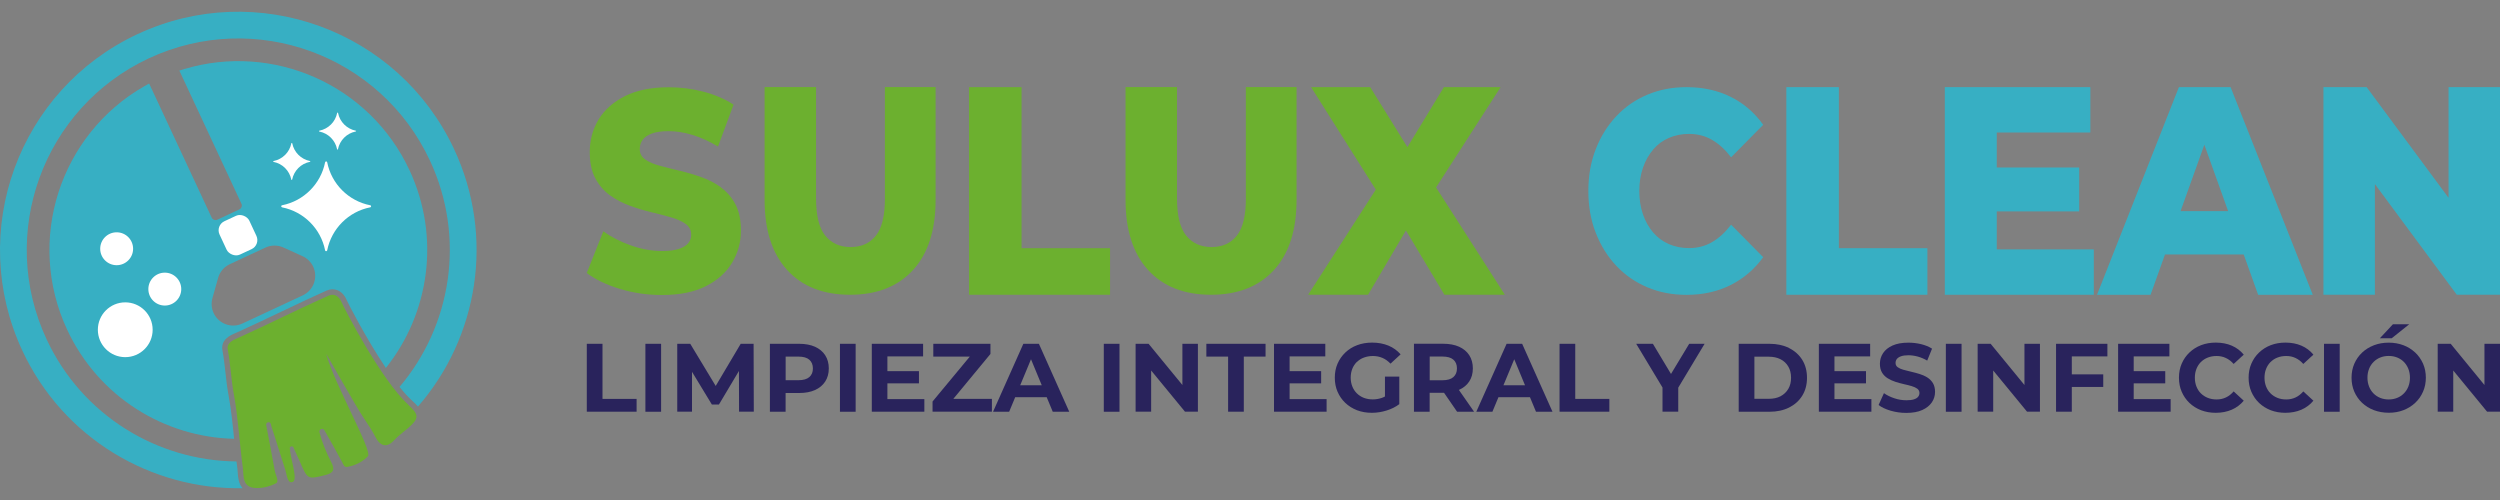 <?xml version="1.0" encoding="UTF-8"?>
<svg id="Capa_1" data-name="Capa 1" xmlns="http://www.w3.org/2000/svg" viewBox="0 0 500 100">
  <rect x="0" y="0" width="500" height="100" fill="#808080" stroke="none"/>
  <defs>
    <style>
      .cls-1 {
        fill: #fff;
      }

      .cls-2 {
        fill: #29235c;
      }

      .cls-3 {
        fill: #6cb02f;
      }

      .cls-4 {
        fill: #37afc3;
      }
    </style>
  </defs>
  <g>
    <path class="cls-4" d="m36.92,13.78c-.35.11-.7.22-1.05.34l12.41,26.61c.21.44.01.96-.42,1.16l-4.37,2.04c-.44.21-.96.02-1.16-.42l-12.5-26.8c-.32.18-.64.35-.96.53-16.87,9.65-23.8,30.79-15.43,48.72,6.28,13.46,19.47,21.48,33.38,21.8-.29-2.9-.59-5.91-1.13-8.82-.27-1.47-.44-2.98-.6-4.43-.16-1.46-.33-2.96-.6-4.41-.4-2.16,1.56-3.03,2.5-3.44l.17-.07c2.91-1.31,5.85-2.71,8.69-4.06,1.71-.82,3.44-1.64,5.19-2.46,1.42-.66,2.84-1.31,4.26-1.95.74-.33,1.49-.35,2.19-.08.8.32,1.46,1.03,1.86,2,.24.58,3.88,7.67,7.82,13.55,8.67-10.85,11-26.11,4.73-39.55-8.01-17.19-27.32-25.51-44.97-20.25Zm25.87,42.85c-.38,1.04-1.15,1.93-2.23,2.44l-12.09,5.64c-2.16,1.01-4.73.07-5.74-2.09-.44-.93-.52-1.99-.25-2.98l1.14-4.05c.34-1.22,1.19-2.22,2.33-2.75l7.12-3.32c1.14-.53,2.46-.54,3.61-.02l3.83,1.74c.94.43,1.7,1.17,2.13,2.1.5,1.08.52,2.26.14,3.3Z"/>
    <path class="cls-4" d="m27.52,6.82C3.67,17.94-6.64,46.29,4.47,70.13c8.21,17.6,25.8,27.84,44.05,27.51-.84-.93-.92-2.29-.98-3.19-.02-.29-.04-.56-.07-.81-.06-.44-.12-.9-.17-1.35-15.79-.14-30.86-9.16-37.98-24.43C-.55,46.71,8.61,21.54,29.78,11.66c21.17-9.87,46.34-.71,56.21,20.46,7.21,15.46,4.27,33.05-6.08,45.26.86,1.09,1.71,2.02,2.5,2.74.42.38.83.77,1.18,1.19,11.99-13.76,15.46-33.83,7.25-51.44C79.71,6.02,51.37-4.3,27.52,6.82Z"/>
    <g>
      <path class="cls-3" d="m81.67,80.94c-5.42-4.88-12.94-19.49-13.35-20.48-.44-1.07-1.37-1.88-2.59-1.34-6.1,2.7-12.05,5.74-18.14,8.47-.91.41-2.3.92-2.04,2.32.55,2.93.67,5.93,1.2,8.84.9,4.9,1.14,9.85,1.81,14.76.23,1.67-.23,4.11,2.81,4.1,1.38,0,2.71-.37,3.81-.94.72-.38-.08-1.67-.23-2.54-.54-3.03-1.13-6.05-1.71-9.12-.11-.59.77-.81.92-.22.05.21.09.42.15.6.96,2.85,1.8,5.74,2.75,8.59.31.94.4,2.77,1.44,2.43,1.13-.37-.28-4.18-.55-6.71-.05-.44.56-.6.74-.2.45.96.87,1.87,1.27,2.8,1.55,3.6,1.55,3.61,5.06,2.72,1.36-.35,2.14-.82,1.26-2.52-.99-1.92-1.84-3.93-2.39-6.05-.16-.62.69-.94,1-.39,0,0,0,0,0,.01,1.2,2.11,2.4,4.22,3.54,6.36.25.47.41,1.05,1,.95,1.6-.27,3.07-.99,4.15-2.13.99-1.05-6.67-14.33-8.32-20.42-.07-.25,5.83,10.33,7.51,12.81.87,1.29,1.72,2.59,2.44,3.98.61,1.17,1.92,2.3,3.6.44.79-.87,1.91-1.67,2.86-2.49,2.21-1.92,2.13-2.67-.03-4.61Z"/>
      <rect class="cls-1" x="44.31" y="43.36" width="6.57" height="7.36" rx="2" ry="2" transform="translate(-15.42 24.52) rotate(-25)"/>
    </g>
    <g>
      <circle class="cls-1" cx="23.33" cy="49.75" r="3.29"/>
      <circle class="cls-1" cx="32.96" cy="57.82" r="3.29"/>
      <circle class="cls-1" cx="25.05" cy="65.95" r="5.48"/>
    </g>
    <path class="cls-1" d="m74.22,41.26c0,.1-.07.19-.16.21,0,0-.02,0-.03,0-4.32.85-7.73,4.26-8.59,8.59-.02.1-.11.18-.21.18-.09,0-.17-.05-.2-.13,0-.02-.01-.04-.01-.05-.86-4.33-4.27-7.73-8.6-8.59-.1-.02-.18-.11-.18-.21,0-.08.05-.16.12-.19.04,0,.07-.02.11-.03,4.3-.87,7.69-4.27,8.55-8.58,0,0,0,0,0-.01.02-.1.11-.17.21-.17s.19.07.21.18c.85,4.33,4.27,7.74,8.59,8.59,0,0,.02,0,.03,0,.1.02.16.11.16.21Z"/>
    <path class="cls-1" d="m62.06,32.28s-.03.08-.07.09c0,0,0,0-.01,0-1.79.35-3.19,1.76-3.55,3.55,0,.04-.04.07-.09.07-.04,0-.07-.02-.08-.05,0,0,0-.01,0-.02-.36-1.79-1.76-3.19-3.55-3.54-.04,0-.07-.05-.07-.09,0-.03.02-.07.05-.08.01,0,.03,0,.05-.01,1.78-.36,3.18-1.76,3.53-3.54,0,0,0,0,0,0,0-.04.04-.07.09-.07s.08.03.09.07c.35,1.79,1.76,3.19,3.55,3.55,0,0,0,0,.01,0,.04,0,.07.05.07.09Z"/>
    <path class="cls-1" d="m71.22,26.21s-.03.08-.07.09c0,0,0,0-.01,0-1.79.35-3.19,1.76-3.55,3.55,0,.04-.04.07-.09.07-.04,0-.07-.02-.08-.05,0,0,0-.01,0-.02-.36-1.79-1.76-3.19-3.55-3.54-.04,0-.07-.05-.07-.09,0-.03.02-.07.05-.08.01,0,.03,0,.05-.01,1.78-.36,3.18-1.76,3.53-3.54,0,0,0,0,0,0,0-.04.04-.07.09-.07s.08.03.09.07c.35,1.79,1.76,3.19,3.55,3.55,0,0,0,0,.01,0,.04,0,.07.05.07.09Z"/>
  </g>
  <g>
    <g>
      <g>
        <path class="cls-3" d="m144.22,37.48c-1.19-.86-2.51-1.54-3.95-2.05-1.44-.51-2.89-.94-4.33-1.28-1.44-.34-2.77-.67-3.98-1-1.21-.32-2.17-.74-2.91-1.25-.73-.51-1.1-1.21-1.1-2.08,0-.68.19-1.29.56-1.83.37-.53.99-.96,1.84-1.28.85-.32,1.97-.48,3.36-.48,1.56,0,3.18.26,4.84.77,1.66.51,3.35,1.28,5.05,2.31l3.11-8.39c-1.77-1.14-3.78-2-6.04-2.59-2.26-.59-4.56-.88-6.91-.88-3.5,0-6.42.59-8.77,1.77-2.34,1.18-4.1,2.74-5.28,4.68-1.17,1.94-1.76,4.11-1.76,6.5,0,2.13.37,3.89,1.12,5.28.75,1.39,1.72,2.51,2.91,3.37,1.19.86,2.51,1.55,3.95,2.08,1.44.53,2.89.97,4.33,1.31,1.44.34,2.76.68,3.95,1.03,1.19.34,2.16.78,2.91,1.31.75.53,1.12,1.25,1.12,2.17,0,.65-.2,1.21-.59,1.68-.39.48-1.01.86-1.86,1.14-.85.29-1.97.43-3.36.43-2.07,0-4.15-.37-6.24-1.11s-3.93-1.68-5.53-2.82l-3.31,8.33c1.7,1.29,3.9,2.35,6.6,3.17,2.7.82,5.51,1.23,8.44,1.23,3.53,0,6.47-.59,8.79-1.77,2.33-1.18,4.08-2.75,5.25-4.71,1.17-1.96,1.76-4.1,1.76-6.42,0-2.09-.37-3.83-1.1-5.22-.73-1.39-1.69-2.51-2.88-3.36Z"/>
        <path class="cls-3" d="m176.99,39.64c0,3.49-.61,5.99-1.82,7.5-1.21,1.51-2.89,2.27-5.04,2.27s-3.84-.76-5.07-2.27c-1.23-1.51-1.85-4.01-1.85-7.5v-22.22h-10.29v22.57c0,6.05,1.51,10.72,4.52,14.02,3.01,3.3,7.21,4.94,12.58,4.94s9.56-1.65,12.58-4.94c3.01-3.29,4.52-7.97,4.52-14.02v-22.57h-10.14v22.22Z"/>
        <polygon class="cls-3" points="204.31 17.43 193.81 17.43 193.81 58.95 222.01 58.95 222.01 49.64 204.31 49.64 204.31 17.43"/>
        <path class="cls-3" d="m249.18,39.64c0,3.49-.61,5.99-1.82,7.5-1.21,1.51-2.89,2.27-5.04,2.27s-3.84-.76-5.07-2.27c-1.23-1.51-1.85-4.01-1.85-7.5v-22.22h-10.29v22.57c0,6.05,1.51,10.72,4.52,14.02,3.01,3.3,7.21,4.94,12.58,4.94s9.56-1.65,12.58-4.94c3.01-3.29,4.52-7.97,4.52-14.02v-22.57h-10.14v22.22Z"/>
        <polygon class="cls-3" points="300.12 17.43 288.78 17.43 281.48 29.43 274.04 17.43 262.22 17.43 275.16 37.92 261.63 58.95 273.61 58.95 281.19 46.1 288.88 58.95 300.97 58.95 287.21 37.49 300.12 17.43"/>
      </g>
      <g>
        <path class="cls-4" d="m330.64,29.89c.87-1.01,1.91-1.78,3.14-2.31,1.22-.53,2.57-.8,4.03-.8,1.7,0,3.24.4,4.61,1.2,1.38.8,2.64,1.96,3.8,3.48l6.42-6.5c-1.73-2.43-3.9-4.3-6.5-5.59-2.6-1.29-5.55-1.94-8.84-1.94-2.82,0-5.43.5-7.83,1.51-2.4,1.01-4.47,2.44-6.22,4.31-1.75,1.86-3.12,4.06-4.1,6.59-.99,2.53-1.48,5.31-1.48,8.36s.49,5.83,1.48,8.36c.99,2.53,2.35,4.73,4.1,6.59,1.75,1.86,3.82,3.3,6.22,4.31,2.4,1.01,5,1.51,7.83,1.51,3.3,0,6.24-.66,8.84-1.97,2.6-1.31,4.77-3.17,6.5-5.56l-6.42-6.5c-1.16,1.52-2.42,2.68-3.8,3.48-1.38.8-2.91,1.2-4.61,1.2-1.46,0-2.8-.27-4.03-.8-1.22-.53-2.27-1.3-3.14-2.31-.87-1.01-1.55-2.22-2.04-3.62-.49-1.41-.74-2.97-.74-4.68s.25-3.27.74-4.68c.49-1.41,1.17-2.61,2.04-3.62Z"/>
        <polygon class="cls-4" points="367.77 17.43 357.27 17.43 357.27 58.95 385.48 58.95 385.48 49.64 367.77 49.64 367.77 17.43"/>
        <polygon class="cls-4" points="399.35 42.28 415.84 42.28 415.84 33.5 399.35 33.5 399.35 26.5 418.07 26.5 418.07 17.43 388.96 17.43 388.96 58.95 418.76 58.95 418.76 49.88 399.35 49.88 399.35 42.28"/>
        <path class="cls-4" d="m435.78,17.43l-16.38,41.53h10.71l2.89-8.07h15.74l2.89,8.07h10.92l-16.43-41.53h-10.34Zm.33,24.8l4.76-13.28,4.76,13.28h-9.52Z"/>
        <polygon class="cls-4" points="489.71 17.43 489.71 39.56 473.33 17.43 464.69 17.43 464.69 58.95 474.98 58.95 474.98 36.82 491.36 58.95 500 58.95 500 17.43 489.71 17.43"/>
      </g>
    </g>
    <g>
      <polygon class="cls-2" points="120.5 68.76 117.36 68.76 117.36 82.34 127.32 82.34 127.32 79.78 120.5 79.78 120.5 68.76"/>
      <rect class="cls-2" x="129.08" y="68.76" width="3.14" height="13.59"/>
      <polygon class="cls-2" points="148.14 68.76 143.14 77.19 138.05 68.76 135.45 68.76 135.45 82.34 138.4 82.34 138.4 74.36 142.37 80.9 143.79 80.9 147.79 74.19 147.81 82.34 150.76 82.34 150.72 68.76 148.14 68.76"/>
      <path class="cls-2" d="m163,69.35c-.88-.39-1.93-.59-3.14-.59h-5.88v13.59h3.14v-3.75h2.74c1.22,0,2.26-.2,3.14-.59.88-.4,1.56-.96,2.04-1.7s.72-1.61.72-2.62-.24-1.9-.72-2.64-1.16-1.3-2.04-1.7Zm-1.14,6.07c-.48.41-1.2.62-2.17.62h-2.56v-4.72h2.56c.97,0,1.7.21,2.17.62s.72,1,.72,1.75-.24,1.31-.72,1.73Z"/>
      <rect class="cls-2" x="167.99" y="68.76" width="3.14" height="13.59"/>
      <polygon class="cls-2" points="177.48 76.67 183.79 76.67 183.79 74.23 177.48 74.23 177.48 71.28 184.62 71.28 184.62 68.76 174.36 68.76 174.36 82.34 184.87 82.34 184.87 79.82 177.48 79.82 177.48 76.67"/>
      <polygon class="cls-2" points="198.09 70.79 198.09 68.76 186.66 68.76 186.66 71.32 193.96 71.32 186.51 80.3 186.51 82.34 198.38 82.34 198.38 79.78 190.66 79.78 198.09 70.79"/>
      <path class="cls-2" d="m204.67,68.76l-6.06,13.59h3.22l1.21-2.91h6.3l1.21,2.91h3.3l-6.07-13.59h-3.1Zm-.63,8.29l2.16-5.2,2.15,5.2h-4.32Z"/>
      <rect class="cls-2" x="220.76" y="68.76" width="3.14" height="13.59"/>
      <polygon class="cls-2" points="236.48 77 229.72 68.76 227.12 68.76 227.12 82.34 230.23 82.34 230.23 74.1 237 82.34 239.58 82.34 239.58 68.76 236.48 68.76 236.48 77"/>
      <polygon class="cls-2" points="241.27 71.32 245.62 71.32 245.62 82.34 248.76 82.34 248.76 71.32 253.11 71.32 253.11 68.76 241.27 68.76 241.27 71.32"/>
      <polygon class="cls-2" points="257.92 76.67 264.23 76.67 264.23 74.23 257.92 74.23 257.92 71.28 265.06 71.28 265.06 68.76 254.8 68.76 254.8 82.34 265.32 82.34 265.32 79.82 257.92 79.82 257.92 76.67"/>
      <path class="cls-2" d="m271.38,72.4c.39-.39.86-.69,1.41-.89s1.15-.31,1.8-.31,1.32.13,1.9.38,1.12.64,1.61,1.15l2.02-1.86c-.66-.76-1.47-1.35-2.44-1.75s-2.05-.6-3.25-.6c-1.09,0-2.08.17-2.99.51-.91.34-1.7.83-2.37,1.47s-1.19,1.38-1.56,2.23c-.37.85-.55,1.79-.55,2.81s.18,1.96.55,2.81.89,1.6,1.55,2.23c.67.63,1.45,1.12,2.35,1.47.9.34,1.89.51,2.96.51.97,0,1.94-.15,2.92-.45.98-.3,1.83-.72,2.57-1.28v-5.51h-2.87v3.98c-.21.11-.42.21-.63.28-.59.2-1.19.3-1.81.3s-1.24-.1-1.78-.31c-.54-.21-1-.51-1.4-.9s-.7-.86-.91-1.39c-.21-.53-.32-1.11-.32-1.75s.11-1.24.32-1.77c.21-.53.52-.99.91-1.38Z"/>
      <path class="cls-2" d="m291.81,77.97c.88-.39,1.56-.95,2.04-1.68s.72-1.6.72-2.61-.24-1.9-.72-2.64-1.16-1.3-2.04-1.7c-.88-.39-1.93-.59-3.14-.59h-5.88v13.59h3.14v-3.78h2.74s.09,0,.14,0l2.61,3.79h3.4l-3.04-4.36s.02,0,.03-.01Zm-1.14-6.04c.48.41.72,1,.72,1.75s-.24,1.32-.72,1.74-1.2.63-2.17.63h-2.56v-4.74h2.56c.97,0,1.7.21,2.17.62Z"/>
      <path class="cls-2" d="m301.32,68.76l-6.06,13.59h3.22l1.21-2.91h6.3l1.21,2.91h3.3l-6.07-13.59h-3.1Zm-.63,8.29l2.16-5.2,2.15,5.2h-4.32Z"/>
      <polygon class="cls-2" points="315.05 68.76 311.91 68.76 311.91 82.34 321.87 82.34 321.87 79.78 315.05 79.78 315.05 68.76"/>
      <polygon class="cls-2" points="337.84 68.76 334.2 74.79 330.58 68.76 327.24 68.76 332.5 77.5 332.5 82.34 335.65 82.34 335.65 77.53 340.92 68.76 337.84 68.76"/>
      <path class="cls-2" d="m357.81,69.6c-1.13-.56-2.43-.84-3.9-.84h-6.17v13.59h6.17c1.47,0,2.78-.28,3.9-.84s2.01-1.35,2.64-2.37.95-2.21.95-3.58-.32-2.58-.95-3.59c-.63-1.01-1.51-1.8-2.64-2.36Zm-.15,8.18c-.37.63-.89,1.12-1.55,1.47s-1.45.51-2.36.51h-2.87v-8.42h2.87c.91,0,1.69.17,2.36.51.67.34,1.18.83,1.55,1.46s.55,1.37.55,2.24-.18,1.6-.55,2.23Z"/>
      <polygon class="cls-2" points="366.89 76.67 373.2 76.67 373.2 74.23 366.89 74.23 366.89 71.28 374.03 71.28 374.03 68.76 363.77 68.76 363.77 82.34 374.28 82.34 374.28 79.82 366.89 79.82 366.89 76.67"/>
      <path class="cls-2" d="m385.44,75.47c-.47-.28-.98-.51-1.54-.68-.56-.17-1.13-.32-1.69-.45-.56-.13-1.08-.26-1.54-.39-.47-.13-.84-.3-1.13-.51s-.43-.49-.43-.84c0-.3.08-.56.25-.79.17-.23.45-.41.83-.55s.89-.21,1.49-.21,1.23.09,1.86.26,1.27.44,1.9.81l.97-2.39c-.63-.4-1.37-.7-2.19-.9-.83-.2-1.67-.3-2.52-.3-1.28,0-2.35.19-3.19.57-.85.38-1.48.89-1.9,1.53s-.63,1.35-.63,2.12c0,.72.15,1.32.44,1.79.29.47.67.84,1.14,1.13.47.28.98.52,1.54.7s1.13.33,1.69.46c.56.12,1.08.25,1.54.39.47.14.84.31,1.13.52.28.21.43.5.43.86,0,.29-.09.54-.27.76s-.46.39-.84.51c-.38.12-.88.18-1.5.18-.82,0-1.62-.13-2.42-.4-.8-.27-1.48-.6-2.07-1.02l-1.07,2.37c.61.47,1.41.84,2.41,1.14,1,.29,2.04.44,3.12.44,1.29,0,2.36-.19,3.21-.58s1.48-.9,1.91-1.53c.43-.63.64-1.33.64-2.1,0-.71-.15-1.3-.44-1.77-.29-.47-.67-.84-1.14-1.13Z"/>
      <rect class="cls-2" x="389.17" y="68.76" width="3.14" height="13.59"/>
      <polygon class="cls-2" points="404.89 77 398.13 68.76 395.53 68.76 395.53 82.34 398.64 82.34 398.64 74.1 405.41 82.34 407.99 82.34 407.99 68.76 404.89 68.76 404.89 77"/>
      <polygon class="cls-2" points="411.21 82.34 414.36 82.34 414.36 77.39 420.65 77.39 420.65 74.87 414.36 74.87 414.36 71.28 421.48 71.28 421.48 68.76 411.21 68.76 411.21 82.34"/>
      <polygon class="cls-2" points="426.74 76.67 433.05 76.67 433.05 74.23 426.74 74.23 426.74 71.28 433.88 71.28 433.88 68.76 423.62 68.76 423.62 82.34 434.13 82.34 434.13 79.82 426.74 79.82 426.74 76.67"/>
      <path class="cls-2" d="m440.19,72.4c.39-.39.85-.69,1.38-.89.53-.21,1.11-.31,1.75-.31.67,0,1.29.13,1.86.4.57.27,1.09.66,1.55,1.19l2.02-1.86c-.65-.79-1.45-1.39-2.4-1.8-.95-.41-2.02-.61-3.19-.61-1.06,0-2.04.17-2.93.51-.89.34-1.67.83-2.34,1.47-.67.63-1.18,1.38-1.55,2.23-.37.85-.55,1.79-.55,2.81s.18,1.96.55,2.81.88,1.6,1.54,2.23c.66.63,1.44,1.12,2.34,1.47.9.34,1.87.51,2.92.51,1.19,0,2.26-.21,3.21-.62.95-.41,1.75-1.02,2.4-1.8l-2.02-1.86c-.47.54-.98.95-1.55,1.21-.57.27-1.19.4-1.86.4-.63,0-1.22-.1-1.75-.31-.53-.21-.99-.51-1.38-.89s-.69-.85-.9-1.38c-.21-.53-.32-1.12-.32-1.77s.11-1.24.32-1.77c.21-.53.51-.99.9-1.38Z"/>
      <path class="cls-2" d="m454.12,72.4c.39-.39.85-.69,1.38-.89.53-.21,1.11-.31,1.75-.31.67,0,1.29.13,1.86.4.57.27,1.09.66,1.55,1.19l2.02-1.86c-.65-.79-1.45-1.39-2.4-1.8-.95-.41-2.02-.61-3.19-.61-1.06,0-2.04.17-2.93.51-.89.34-1.67.83-2.34,1.47-.67.63-1.18,1.38-1.55,2.23-.37.85-.55,1.79-.55,2.81s.18,1.96.55,2.81.88,1.6,1.54,2.23c.66.63,1.44,1.12,2.34,1.47.9.34,1.87.51,2.92.51,1.19,0,2.26-.21,3.21-.62.95-.41,1.75-1.02,2.4-1.8l-2.02-1.86c-.47.54-.98.95-1.55,1.21-.57.27-1.19.4-1.86.4-.63,0-1.22-.1-1.75-.31-.53-.21-.99-.51-1.38-.89s-.69-.85-.9-1.38c-.21-.53-.32-1.12-.32-1.77s.11-1.24.32-1.77c.21-.53.51-.99.9-1.38Z"/>
      <rect class="cls-2" x="464.8" y="68.76" width="3.14" height="13.59"/>
      <polygon class="cls-2" points="481.85 64.85 478.59 64.85 475.97 67.65 478.34 67.65 481.85 64.85"/>
      <path class="cls-2" d="m483.05,70.52c-.67-.63-1.45-1.13-2.35-1.47s-1.89-.52-2.96-.52-2.04.17-2.95.52c-.91.35-1.7.84-2.37,1.47s-1.19,1.38-1.56,2.23c-.37.85-.55,1.79-.55,2.79s.18,1.94.55,2.79c.37.85.89,1.6,1.55,2.23.67.63,1.46,1.13,2.37,1.47s1.9.52,2.98.52,2.04-.17,2.94-.52,1.68-.84,2.35-1.47,1.19-1.37,1.56-2.23c.38-.86.56-1.8.56-2.8s-.19-1.96-.56-2.8c-.38-.85-.9-1.59-1.56-2.22Zm-1.38,6.79c-.21.53-.51.99-.9,1.38s-.84.69-1.35.89c-.51.21-1.07.31-1.68.31s-1.17-.1-1.69-.31c-.52-.21-.97-.51-1.35-.89-.38-.39-.68-.85-.89-1.39-.21-.54-.32-1.12-.32-1.76s.11-1.24.32-1.77c.21-.53.51-.99.9-1.38s.84-.69,1.35-.89c.51-.21,1.07-.31,1.68-.31s1.17.1,1.69.31c.52.21.97.5,1.35.89.38.39.68.85.89,1.38.21.53.32,1.12.32,1.77s-.11,1.24-.32,1.77Z"/>
      <polygon class="cls-2" points="496.89 68.76 496.89 77 490.14 68.76 487.54 68.76 487.54 82.34 490.65 82.34 490.65 74.1 497.42 82.34 500 82.34 500 68.76 496.89 68.76"/>
    </g>
  </g>
</svg>